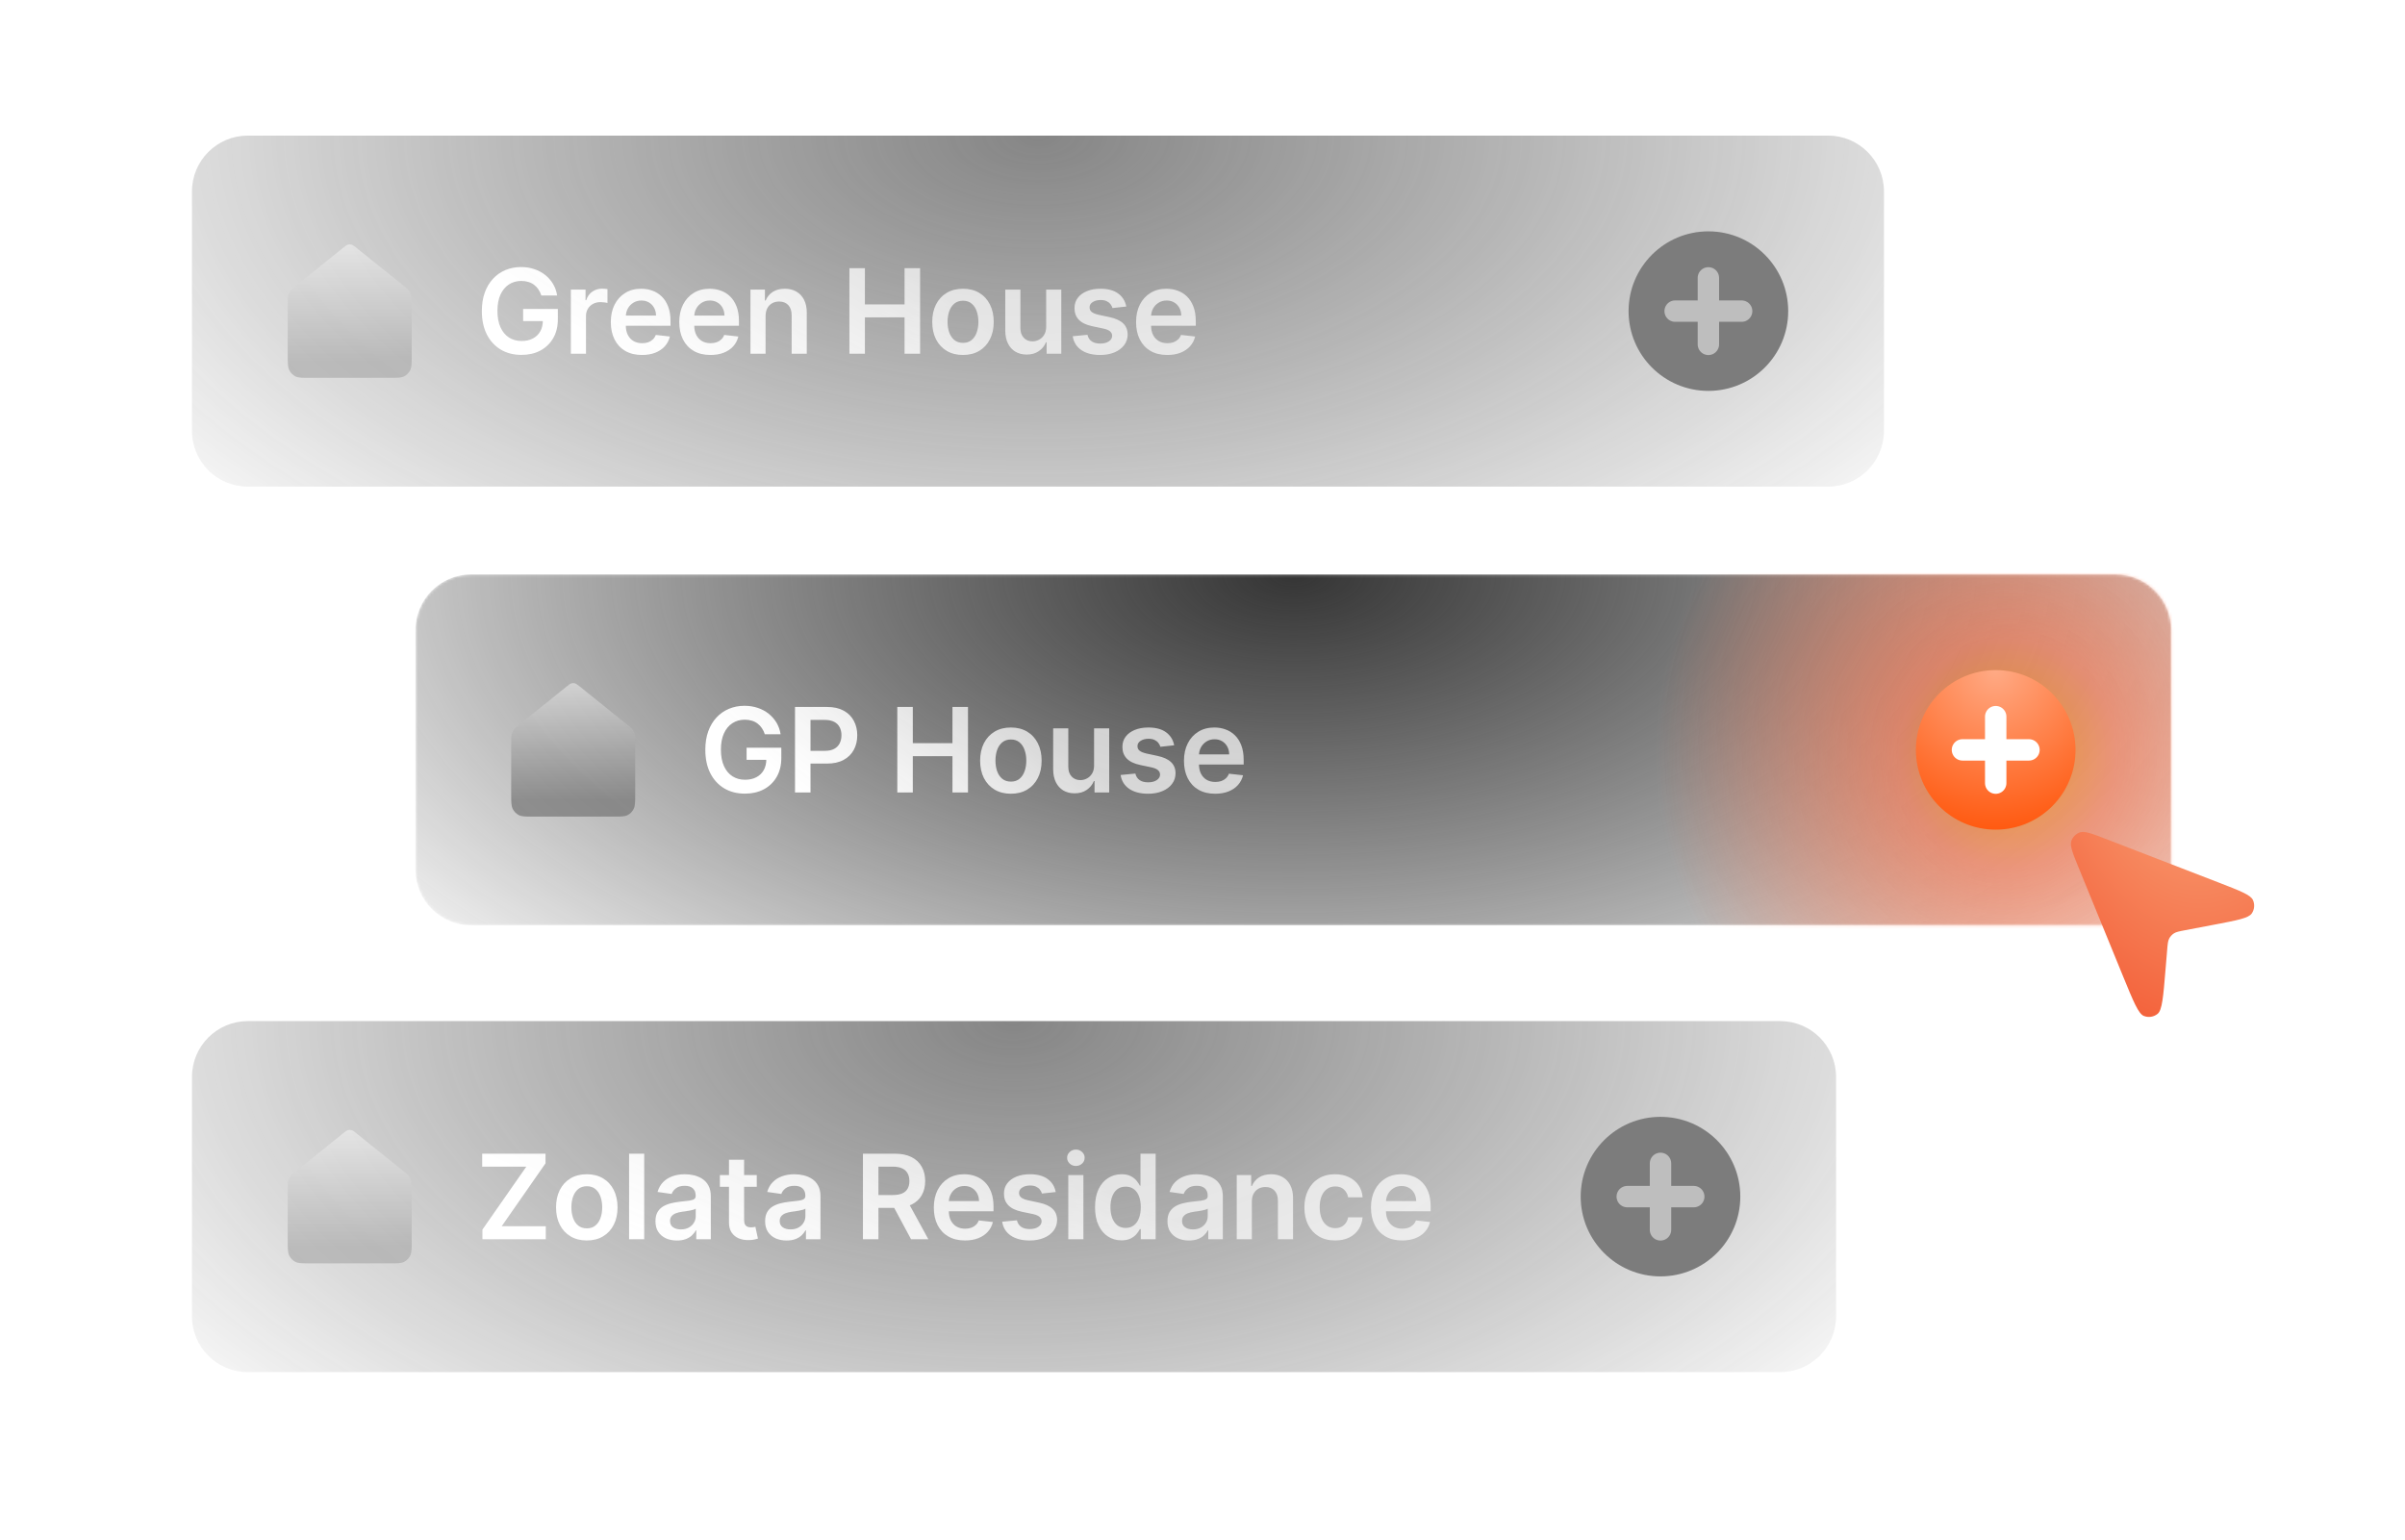 <svg xmlns="http://www.w3.org/2000/svg" width="884" height="566" viewBox="0 0 884 566" fill="none"><g opacity="0.6"><path d="M671.952 49.853H91.094C79.753 49.853 70.559 59.044 70.559 70.382V158.358C70.559 169.695 79.753 178.886 91.094 178.886H671.952C683.294 178.886 692.488 169.695 692.488 158.358V70.382C692.488 59.044 683.294 49.853 671.952 49.853Z" fill="url(#paint0_radial_2887_248)"></path><g opacity="0.7"><path d="M105.762 111.571C105.762 110.067 105.762 109.315 105.95 108.622C106.114 108.011 106.387 107.434 106.755 106.919C107.168 106.341 107.742 105.879 108.89 104.955L126.064 91.139C126.954 90.423 127.398 90.065 127.889 89.928C128.322 89.806 128.78 89.806 129.213 89.928C129.704 90.065 130.149 90.423 131.039 91.139L148.212 104.955C149.36 105.879 149.934 106.341 150.348 106.919C150.716 107.434 150.988 108.011 151.153 108.622C151.34 109.315 151.34 110.067 151.34 111.571V130.522C151.34 133.455 151.34 134.922 150.788 136.043C150.311 137.02 149.536 137.822 148.576 138.332C147.492 138.903 146.074 138.903 143.237 138.903H113.865C111.028 138.903 109.61 138.903 108.527 138.332C107.566 137.821 106.792 137.02 106.314 136.043C105.762 134.922 105.762 133.455 105.762 130.522V111.571Z" fill="url(#paint1_linear_2887_248)"></path></g><path d="M198.98 108.632C198.742 107.84 198.385 107.09 197.92 106.406C197.49 105.751 196.949 105.174 196.323 104.702C195.689 104.221 194.97 103.862 194.205 103.643C193.406 103.397 192.536 103.275 191.594 103.275C189.905 103.275 188.4 103.699 187.079 104.548C185.759 105.398 184.719 106.646 183.962 108.294C183.215 109.931 182.841 111.926 182.841 114.281C182.841 116.654 183.215 118.665 183.962 120.313C184.71 121.961 185.748 123.214 187.079 124.074C188.41 124.923 189.956 125.348 191.717 125.348C193.314 125.348 194.696 125.041 195.863 124.427C197.04 123.813 197.946 122.943 198.581 121.818C199.216 120.681 199.533 119.351 199.533 117.826L200.823 118.026H192.285V113.574H205.045V117.351C205.045 120.042 204.473 122.37 203.326 124.335C202.179 126.299 200.603 127.814 198.596 128.879C196.59 129.932 194.286 130.46 191.686 130.46C188.789 130.46 186.245 129.809 184.054 128.51C181.873 127.2 180.169 125.343 178.941 122.938C177.723 120.523 177.113 117.657 177.113 114.342C177.113 111.804 177.471 109.537 178.188 107.542C178.915 105.546 179.929 103.852 181.229 102.461C182.504 101.076 184.065 99.987 185.805 99.268C187.556 98.531 189.459 98.163 191.517 98.163C193.257 98.163 194.88 98.418 196.385 98.93C197.89 99.432 199.226 100.148 200.393 101.079C201.557 101.996 202.541 103.12 203.295 104.395C204.053 105.674 204.549 107.086 204.784 108.632H198.98ZM209.833 130.029V106.452H215.223V110.381H215.469C215.899 109.02 216.636 107.971 217.68 107.234C218.734 106.488 219.938 106.114 221.289 106.114C221.596 106.114 221.939 106.129 222.317 106.16C222.707 106.181 223.029 106.216 223.285 106.268V111.379C223.049 111.297 222.676 111.225 222.164 111.164C221.681 111.094 221.193 111.058 220.705 111.057C219.691 111.057 218.781 111.277 217.972 111.717C217.189 112.131 216.536 112.752 216.083 113.512C215.622 114.281 215.392 115.166 215.392 116.169V130.029H209.833ZM235.974 130.49C233.609 130.49 231.566 129.999 229.846 129.017C228.137 128.024 226.821 126.622 225.9 124.811C224.978 122.989 224.517 120.845 224.517 118.379C224.517 115.953 224.978 113.825 225.9 111.993C226.831 110.151 228.132 108.718 229.8 107.695C231.468 106.662 233.429 106.145 235.681 106.145C237.135 106.145 238.507 106.38 239.797 106.851C241.088 107.305 242.262 108.039 243.236 109C244.24 109.972 245.028 111.21 245.601 112.715C246.175 114.209 246.461 115.989 246.461 118.056V119.76H227.128V116.015H241.133C241.122 114.951 240.892 114.004 240.442 113.175C240.008 112.353 239.354 111.667 238.553 111.195C237.754 110.714 236.823 110.474 235.758 110.474C234.622 110.474 233.624 110.75 232.764 111.302C231.917 111.831 231.224 112.572 230.752 113.451C230.282 114.331 230.041 115.298 230.03 116.353V119.622C230.03 120.994 230.282 122.17 230.783 123.153C231.284 124.125 231.985 124.872 232.887 125.394C233.788 125.906 234.842 126.161 236.05 126.161C236.859 126.161 237.591 126.049 238.246 125.824C238.879 125.602 239.459 125.252 239.95 124.795C240.432 124.345 240.795 123.787 241.04 123.122L246.231 123.706C245.903 125.076 245.279 126.274 244.358 127.297C243.446 128.31 242.279 129.099 240.856 129.661C239.433 130.214 237.806 130.49 235.974 130.49ZM261.131 130.49C258.766 130.49 256.723 129.999 255.003 129.017C253.294 128.024 251.978 126.622 251.057 124.811C250.135 122.989 249.675 120.845 249.675 118.379C249.675 115.953 250.135 113.825 251.057 111.993C251.988 110.151 253.289 108.718 254.958 107.695C256.626 106.662 258.586 106.145 260.839 106.145C262.292 106.145 263.664 106.38 264.954 106.851C266.245 107.305 267.419 108.039 268.394 109C269.397 109.972 270.185 111.21 270.758 112.715C271.332 114.209 271.618 115.989 271.618 118.056V119.76H252.285V116.015H266.29C266.279 114.951 266.05 114.004 265.599 113.175C265.165 112.353 264.511 111.667 263.71 111.195C262.911 110.714 261.98 110.474 260.915 110.474C259.779 110.474 258.781 110.75 257.921 111.302C257.074 111.831 256.381 112.572 255.909 113.451C255.439 114.331 255.198 115.298 255.187 116.353V119.622C255.187 120.994 255.439 122.17 255.94 123.153C256.441 124.125 257.143 124.872 258.044 125.394C258.945 125.906 259.999 126.161 261.207 126.161C262.016 126.161 262.748 126.049 263.403 125.824C264.036 125.602 264.616 125.252 265.107 124.795C265.589 124.345 265.952 123.787 266.198 123.122L271.388 123.706C271.06 125.076 270.436 126.274 269.515 127.297C268.603 128.31 267.436 129.099 266.013 129.661C264.59 130.214 262.963 130.49 261.131 130.49ZM281.404 116.214V130.029H275.845V106.452H281.158V110.458H281.435C281.954 109.166 282.861 108.067 284.03 107.311C285.228 106.533 286.707 106.145 288.468 106.145C290.096 106.145 291.513 106.492 292.722 107.189C293.94 107.885 294.881 108.893 295.547 110.213C296.223 111.533 296.555 113.134 296.545 115.017V130.029H290.987V115.876C290.987 114.301 290.577 113.068 289.758 112.178C288.949 111.287 287.828 110.842 286.395 110.842C285.422 110.842 284.557 111.057 283.8 111.486C283.052 111.906 282.464 112.515 282.034 113.313C281.614 114.111 281.404 115.078 281.404 116.214ZM312.217 130.029V98.592H317.913V111.901H332.486V98.592H338.199V130.029H332.486V116.675H317.913V130.029H312.217ZM353.962 130.49C351.658 130.49 349.662 129.984 347.973 128.97C346.284 127.957 344.973 126.54 344.042 124.718C343.12 122.897 342.66 120.768 342.66 118.333C342.66 115.897 343.12 113.764 344.042 111.932C344.973 110.1 346.284 108.677 347.973 107.665C349.662 106.651 351.658 106.145 353.962 106.145C356.265 106.145 358.262 106.651 359.951 107.665C361.64 108.677 362.945 110.1 363.866 111.932C364.798 113.764 365.264 115.897 365.264 118.333C365.264 120.768 364.798 122.897 363.866 124.718C362.945 126.54 361.64 127.957 359.951 128.97C358.262 129.984 356.265 130.49 353.962 130.49ZM353.992 126.038C355.242 126.038 356.286 125.696 357.126 125.01C357.965 124.314 358.589 123.383 358.999 122.216C359.418 121.049 359.628 119.75 359.628 118.317C359.628 116.874 359.418 115.57 358.999 114.403C358.589 113.226 357.965 112.29 357.126 111.594C356.286 110.898 355.242 110.55 353.992 110.55C352.713 110.55 351.648 110.898 350.799 111.594C349.959 112.29 349.329 113.226 348.91 114.403C348.5 115.57 348.295 116.874 348.295 118.317C348.295 119.75 348.5 121.049 348.91 122.216C349.329 123.383 349.959 124.314 350.799 125.01C351.648 125.696 352.713 126.038 353.992 126.038ZM384.54 120.114V106.452H390.098V130.029H384.709V125.839H384.463C383.93 127.159 383.055 128.239 381.837 129.078C380.629 129.917 379.14 130.337 377.369 130.337C375.822 130.337 374.456 129.994 373.269 129.308C372.091 128.613 371.17 127.604 370.504 126.284C369.839 124.954 369.506 123.347 369.506 121.464V106.452H375.065V120.605C375.065 122.099 375.475 123.286 376.294 124.166C377.113 125.046 378.187 125.486 379.518 125.486C380.337 125.486 381.131 125.287 381.898 124.888C382.666 124.488 383.296 123.894 383.787 123.107C384.289 122.308 384.54 121.31 384.54 120.114ZM413.981 112.684L408.914 113.237C408.762 112.71 408.506 112.219 408.161 111.794C407.813 111.343 407.342 110.98 406.748 110.704C406.154 110.427 405.428 110.289 404.568 110.289C403.411 110.289 402.439 110.54 401.65 111.041C400.872 111.543 400.489 112.193 400.498 112.991C400.489 113.677 400.739 114.234 401.251 114.664C401.773 115.094 402.633 115.447 403.831 115.724L407.854 116.583C410.086 117.064 411.744 117.826 412.829 118.87C413.925 119.914 414.477 121.28 414.488 122.969C414.477 124.452 414.042 125.762 413.182 126.898C412.333 128.024 411.15 128.904 409.635 129.539C408.12 130.173 406.38 130.49 404.415 130.49C401.528 130.49 399.204 129.886 397.443 128.679C395.682 127.461 394.632 125.768 394.295 123.598L399.716 123.076C399.961 124.14 400.483 124.944 401.282 125.486C402.08 126.029 403.12 126.299 404.399 126.299C405.719 126.299 406.779 126.029 407.578 125.486C408.386 124.944 408.791 124.273 408.791 123.475C408.791 122.8 408.53 122.242 408.007 121.802C407.496 121.362 406.697 121.024 405.612 120.789L401.589 119.944C399.326 119.474 397.652 118.681 396.568 117.565C395.482 116.439 394.945 115.017 394.955 113.298C394.945 111.845 395.339 110.586 396.137 109.521C396.947 108.448 398.067 107.618 399.5 107.035C400.944 106.442 402.607 106.145 404.491 106.145C407.255 106.145 409.431 106.733 411.017 107.91C412.615 109.087 413.602 110.678 413.981 112.684ZM429.038 130.49C426.673 130.49 424.631 129.999 422.911 129.017C421.201 128.024 419.886 126.622 418.964 124.811C418.043 122.989 417.582 120.845 417.582 118.379C417.582 115.953 418.043 113.825 418.964 111.993C419.896 110.151 421.196 108.718 422.865 107.695C424.533 106.662 426.494 106.145 428.746 106.145C430.2 106.145 431.572 106.38 432.862 106.851C434.153 107.305 435.327 108.039 436.301 109C437.305 109.972 438.092 111.21 438.666 112.715C439.239 114.209 439.526 115.989 439.526 118.056V119.76H420.193V116.015H434.198C434.187 114.951 433.957 114.004 433.506 113.175C433.073 112.353 432.419 111.667 431.618 111.195C430.819 110.714 429.887 110.474 428.823 110.474C427.687 110.474 426.688 110.75 425.828 111.302C424.982 111.831 424.288 112.572 423.817 113.451C423.346 114.331 423.105 115.298 423.095 116.353V119.622C423.095 120.994 423.346 122.17 423.848 123.153C424.349 124.125 425.05 124.872 425.951 125.394C426.852 125.906 427.907 126.161 429.114 126.161C429.923 126.161 430.656 126.049 431.311 125.824C431.944 125.602 432.524 125.252 433.015 124.795C433.496 124.345 433.86 123.787 434.105 123.122L439.296 123.706C438.968 125.076 438.344 126.274 437.422 127.297C436.511 128.31 435.344 129.099 433.921 129.661C432.498 130.214 430.871 130.49 429.038 130.49Z" fill="url(#paint2_linear_2887_248)"></path><path d="M657.284 114.369C657.284 98.173 644.149 85.044 627.947 85.044C611.746 85.044 598.611 98.173 598.611 114.369C598.611 130.565 611.746 143.695 627.947 143.695C644.149 143.695 657.284 130.565 657.284 114.369Z" fill="url(#paint3_radial_2887_248)"></path><path opacity="0.5" d="M627.948 102.151V114.37M627.948 114.37V126.589M627.948 114.37H615.725M627.948 114.37H640.171" stroke="white" stroke-width="7.865" stroke-linecap="round"></path></g><mask id="mask0_2887_248" style="mask-type:luminance" maskUnits="userSpaceOnUse" x="152" y="211" width="647" height="130"><path d="M777.562 211.144H173.235C161.893 211.144 152.699 220.335 152.699 231.672V319.648C152.699 330.986 161.893 340.176 173.235 340.176H777.562C788.904 340.176 798.098 330.986 798.098 319.648V231.672C798.098 220.335 788.904 211.144 777.562 211.144Z" fill="white"></path></mask><g mask="url(#mask0_2887_248)"><path d="M777.562 211.144H173.235C161.893 211.144 152.699 220.335 152.699 231.672V319.648C152.699 330.986 161.893 340.176 173.235 340.176H777.562C788.904 340.176 798.098 330.986 798.098 319.648V231.672C798.098 220.335 788.904 211.144 777.562 211.144Z" fill="url(#paint4_radial_2887_248)"></path><g opacity="0.6" filter="url(#filter0_f_2887_248)"><path d="M737.957 445.748C832.739 445.748 909.575 370.253 909.575 277.126C909.575 183.999 832.739 108.504 737.957 108.504C643.176 108.504 566.34 183.999 566.34 277.126C566.34 370.253 643.176 445.748 737.957 445.748Z" fill="url(#paint5_radial_2887_248)"></path></g><g opacity="0.7"><path d="M187.902 272.862C187.902 271.357 187.902 270.605 188.09 269.913C188.254 269.301 188.527 268.725 188.895 268.209C189.309 267.631 189.882 267.169 191.03 266.246L208.205 252.428C209.094 251.713 209.538 251.355 210.03 251.217C210.463 251.096 210.921 251.096 211.353 251.217C211.844 251.355 212.29 251.713 213.179 252.428L230.352 266.246C231.5 267.169 232.075 267.631 232.488 268.209C232.856 268.725 233.128 269.301 233.293 269.913C233.481 270.605 233.481 271.357 233.481 272.862V291.811C233.481 294.746 233.481 296.213 232.929 297.333C232.451 298.31 231.677 299.111 230.716 299.622C229.632 300.193 228.214 300.193 225.378 300.193H196.005C193.169 300.193 191.751 300.193 190.667 299.622C189.706 299.111 188.932 298.31 188.454 297.333C187.902 296.213 187.902 294.746 187.902 291.811V272.862Z" fill="url(#paint6_linear_2887_248)"></path></g><path d="M281.12 269.922C280.882 269.13 280.525 268.38 280.061 267.696C279.63 267.041 279.09 266.465 278.464 265.992C277.829 265.511 277.111 265.152 276.345 264.933C275.546 264.687 274.676 264.564 273.734 264.564C272.045 264.564 270.54 264.989 269.22 265.839C267.899 266.688 266.86 267.936 266.102 269.584C265.355 271.221 264.982 273.217 264.982 275.57C264.982 277.945 265.355 279.956 266.102 281.603C266.85 283.251 267.889 284.505 269.22 285.364C270.55 286.213 272.096 286.638 273.857 286.638C275.454 286.638 276.836 286.331 278.003 285.717C279.18 285.103 280.086 284.233 280.721 283.107C281.356 281.972 281.673 280.641 281.673 279.116L282.963 279.316H274.425V274.865H287.186V278.64C287.186 281.332 286.612 283.66 285.466 285.625C284.319 287.59 282.743 289.104 280.736 290.169C278.73 291.223 276.427 291.749 273.826 291.749C270.929 291.749 268.385 291.1 266.195 289.8C264.014 288.491 262.309 286.633 261.081 284.228C259.863 281.813 259.254 278.948 259.254 275.632C259.254 273.094 259.612 270.828 260.328 268.832C261.055 266.836 262.069 265.143 263.369 263.751C264.644 262.367 266.205 261.277 267.945 260.558C269.696 259.822 271.6 259.453 273.658 259.453C275.398 259.453 277.02 259.709 278.525 260.22C280.03 260.722 281.366 261.438 282.533 262.37C283.697 263.286 284.681 264.41 285.435 265.685C286.193 266.964 286.689 268.376 286.925 269.922H281.12ZM292.219 291.32V259.883H304.013C306.428 259.883 308.456 260.333 310.093 261.233C311.742 262.134 312.985 263.373 313.825 264.948C314.674 266.514 315.1 268.294 315.1 270.29C315.1 272.306 314.674 274.097 313.825 275.663C312.975 277.229 311.721 278.461 310.063 279.362C308.404 280.253 306.362 280.698 303.936 280.698H296.119V276.016H303.168C304.58 276.016 305.737 275.77 306.639 275.279C307.539 274.788 308.204 274.112 308.635 273.253C309.075 272.393 309.295 271.405 309.295 270.29C309.295 269.175 309.075 268.192 308.635 267.343C308.204 266.493 307.534 265.833 306.623 265.363C305.722 264.882 304.56 264.641 303.137 264.641H297.916V291.32H292.219ZM329.822 291.32V259.883H335.52V273.191H350.093V259.883H355.805V291.32H350.093V277.966H335.52V291.32H329.822ZM371.568 291.781C369.265 291.781 367.268 291.274 365.579 290.261C363.89 289.248 362.58 287.831 361.648 286.009C360.727 284.187 360.266 282.059 360.266 279.623C360.266 277.188 360.727 275.054 361.648 273.222C362.58 271.391 363.89 269.968 365.579 268.954C367.268 267.942 369.265 267.435 371.568 267.435C373.871 267.435 375.867 267.942 377.557 268.954C379.246 269.968 380.551 271.391 381.473 273.222C382.404 275.054 382.87 277.188 382.87 279.623C382.87 282.059 382.404 284.187 381.473 286.009C380.551 287.831 379.246 289.248 377.557 290.261C375.867 291.274 373.871 291.781 371.568 291.781ZM371.599 287.329C372.848 287.329 373.892 286.986 374.731 286.3C375.57 285.605 376.196 284.673 376.604 283.507C377.024 282.34 377.234 281.04 377.234 279.608C377.234 278.165 377.024 276.86 376.604 275.693C376.196 274.517 375.57 273.58 374.731 272.884C373.892 272.188 372.848 271.84 371.599 271.84C370.319 271.84 369.254 272.188 368.404 272.884C367.565 273.58 366.936 274.517 366.516 275.693C366.106 276.86 365.902 278.165 365.902 279.608C365.902 281.04 366.106 282.34 366.516 283.507C366.936 284.673 367.565 285.605 368.404 286.3C369.254 286.986 370.319 287.329 371.599 287.329ZM402.146 281.404V267.742H407.705V291.32H402.315V287.13H402.069C401.537 288.45 400.661 289.529 399.443 290.368C398.235 291.207 396.745 291.627 394.974 291.627C393.429 291.627 392.062 291.284 390.874 290.599C389.697 289.902 388.776 288.895 388.111 287.574C387.445 286.244 387.112 284.637 387.112 282.755V267.742H392.671V281.895C392.671 283.389 393.08 284.576 393.899 285.456C394.718 286.336 395.793 286.776 397.124 286.776C397.943 286.776 398.736 286.576 399.505 286.177C400.272 285.778 400.902 285.185 401.393 284.397C401.895 283.599 402.146 282.601 402.146 281.404ZM431.587 273.974L426.519 274.527C426.369 274 426.113 273.51 425.767 273.084C425.419 272.634 424.948 272.271 424.355 271.994C423.761 271.718 423.034 271.579 422.174 271.579C421.017 271.579 420.045 271.831 419.256 272.332C418.478 272.833 418.094 273.483 418.105 274.281C418.094 274.967 418.346 275.525 418.857 275.954C419.38 276.384 420.239 276.737 421.437 277.013L425.46 277.873C427.692 278.354 429.35 279.116 430.435 280.16C431.531 281.204 432.084 282.57 432.094 284.259C432.084 285.743 431.649 287.053 430.789 288.189C429.939 289.314 428.757 290.195 427.241 290.828C425.726 291.463 423.986 291.781 422.02 291.781C419.133 291.781 416.81 291.177 415.049 289.969C413.288 288.752 412.239 287.057 411.901 284.888L417.321 284.366C417.568 285.431 418.089 286.234 418.888 286.776C419.686 287.318 420.725 287.59 422.005 287.59C423.326 287.59 424.385 287.318 425.184 286.776C425.993 286.234 426.397 285.564 426.397 284.766C426.397 284.09 426.136 283.532 425.614 283.092C425.102 282.652 424.303 282.315 423.218 282.079L419.195 281.235C416.933 280.764 415.259 279.971 414.173 278.855C413.089 277.73 412.551 276.307 412.561 274.588C412.551 273.135 412.945 271.876 413.744 270.812C414.552 269.737 415.673 268.909 417.106 268.325C418.55 267.732 420.214 267.435 422.097 267.435C424.861 267.435 427.036 268.024 428.623 269.2C430.22 270.377 431.209 271.969 431.587 273.974ZM446.644 291.781C444.279 291.781 442.237 291.289 440.517 290.307C438.807 289.314 437.492 287.912 436.57 286.101C435.649 284.28 435.189 282.136 435.189 279.669C435.189 277.244 435.649 275.115 436.57 273.283C437.502 271.441 438.802 270.009 440.471 268.986C442.14 267.952 444.1 267.435 446.352 267.435C447.806 267.435 449.177 267.67 450.467 268.141C451.758 268.596 452.932 269.329 453.907 270.29C454.91 271.262 455.699 272.5 456.272 274.005C456.845 275.499 457.132 277.28 457.132 279.347V281.051H437.799V277.305H451.803C451.794 276.241 451.563 275.294 451.113 274.465C450.678 273.643 450.024 272.958 449.224 272.485C448.425 272.004 447.494 271.763 446.429 271.763C445.292 271.763 444.294 272.04 443.435 272.593C442.588 273.121 441.894 273.862 441.423 274.742C440.952 275.622 440.711 276.589 440.701 277.643V280.913C440.701 282.284 440.952 283.461 441.453 284.443C441.955 285.415 442.657 286.163 443.557 286.685C444.458 287.196 445.512 287.452 446.721 287.452C447.529 287.452 448.261 287.339 448.916 287.114C449.549 286.892 450.13 286.542 450.621 286.086C451.102 285.635 451.465 285.077 451.712 284.412L456.901 284.995C456.574 286.367 455.95 287.564 455.028 288.588C454.117 289.601 452.95 290.388 451.527 290.951C450.104 291.504 448.476 291.781 446.644 291.781Z" fill="url(#paint7_linear_2887_248)"></path><path d="M762.893 275.66C762.893 259.464 749.759 246.334 733.557 246.334C717.355 246.334 704.221 259.464 704.221 275.66C704.221 291.856 717.355 304.985 733.557 304.985C749.759 304.985 762.893 291.856 762.893 275.66Z" fill="url(#paint8_radial_2887_248)"></path><path d="M733.558 263.441V275.66M733.558 275.66V287.879M733.558 275.66H721.334M733.558 275.66H745.781" stroke="white" stroke-width="7.865" stroke-linecap="round"></path></g><g opacity="0.6"><path d="M654.351 375.367H91.094C79.753 375.367 70.559 384.558 70.559 395.895V483.871C70.559 495.209 79.753 504.399 91.094 504.399H654.351C665.692 504.399 674.886 495.209 674.886 483.871V395.895C674.886 384.558 665.692 375.367 654.351 375.367Z" fill="url(#paint9_radial_2887_248)"></path><g opacity="0.7"><path d="M105.762 437.085C105.762 435.581 105.762 434.828 105.95 434.135C106.114 433.524 106.387 432.947 106.755 432.432C107.168 431.854 107.742 431.392 108.89 430.469L126.064 416.652C126.954 415.936 127.398 415.578 127.889 415.441C128.322 415.319 128.78 415.319 129.213 415.441C129.704 415.578 130.149 415.936 131.039 416.652L148.212 430.469C149.36 431.392 149.934 431.854 150.348 432.432C150.716 432.948 150.988 433.524 151.153 434.135C151.34 434.828 151.34 435.581 151.34 437.085V456.035C151.34 458.969 151.34 460.435 150.788 461.556C150.311 462.534 149.536 463.335 148.576 463.846C147.492 464.416 146.074 464.416 143.237 464.416H113.865C111.028 464.416 109.61 464.416 108.527 463.846C107.566 463.335 106.792 462.534 106.314 461.556C105.762 460.435 105.762 458.969 105.762 456.035V437.085Z" fill="url(#paint10_linear_2887_248)"></path></g><path d="M177.328 455.543V451.997L193.452 428.88H177.236V424.106H200.516V427.652L184.408 450.769H200.607V455.543H177.328ZM215.688 456.004C213.384 456.004 211.388 455.497 209.699 454.484C208.01 453.471 206.699 452.054 205.768 450.232C204.846 448.41 204.386 446.282 204.386 443.846C204.386 441.411 204.846 439.277 205.768 437.445C206.699 435.614 208.01 434.191 209.699 433.178C211.388 432.165 213.384 431.658 215.688 431.658C217.991 431.658 219.988 432.165 221.677 433.178C223.365 434.191 224.671 435.614 225.592 437.445C226.524 439.277 226.989 441.411 226.989 443.846C226.989 446.282 226.524 448.41 225.592 450.232C224.671 452.054 223.365 453.471 221.677 454.484C219.988 455.497 217.991 456.004 215.688 456.004ZM215.718 451.552C216.967 451.552 218.011 451.209 218.851 450.523C219.691 449.828 220.315 448.896 220.725 447.73C221.144 446.563 221.354 445.264 221.354 443.831C221.354 442.388 221.144 441.083 220.725 439.916C220.315 438.74 219.691 437.804 218.851 437.107C218.011 436.411 216.967 436.064 215.718 436.064C214.439 436.064 213.374 436.411 212.524 437.107C211.685 437.804 211.055 438.74 210.636 439.916C210.226 441.083 210.021 442.388 210.021 443.831C210.021 445.264 210.226 446.563 210.636 447.73C211.055 448.896 211.685 449.828 212.524 450.523C213.374 451.209 214.439 451.552 215.718 451.552ZM236.791 424.106V455.543H231.232V424.106H236.791ZM248.819 456.019C247.324 456.019 245.978 455.753 244.78 455.221C243.592 454.679 242.651 453.88 241.955 452.826C241.269 451.772 240.926 450.473 240.926 448.927C240.926 447.597 241.172 446.497 241.663 445.627C242.142 444.769 242.835 444.05 243.674 443.539C244.524 443.017 245.481 442.623 246.546 442.357C247.621 442.081 248.731 441.881 249.878 441.759C251.26 441.615 252.382 441.488 253.241 441.375C254.101 441.252 254.725 441.068 255.115 440.822C255.514 440.567 255.713 440.172 255.713 439.64V439.548C255.713 438.392 255.371 437.496 254.684 436.862C253.999 436.227 253.011 435.91 251.721 435.91C250.359 435.91 249.28 436.207 248.481 436.801C247.692 437.394 247.16 438.095 246.884 438.904L241.694 438.167C242.103 436.734 242.778 435.537 243.721 434.575C244.662 433.602 245.814 432.876 247.175 432.395C248.537 431.904 250.042 431.658 251.69 431.658C252.827 431.658 253.958 431.791 255.084 432.057C256.21 432.323 257.239 432.763 258.17 433.377C259.102 433.981 259.85 434.805 260.412 435.848C260.986 436.892 261.272 438.197 261.272 439.763V455.543H255.929V452.304H255.744C255.407 452.959 254.931 453.573 254.316 454.146C253.712 454.709 252.949 455.165 252.028 455.512C251.117 455.85 250.047 456.019 248.819 456.019ZM250.262 451.936C251.378 451.936 252.346 451.716 253.164 451.276C253.983 450.825 254.613 450.232 255.053 449.495C255.5 448.771 255.734 447.936 255.729 447.085V444.307C255.555 444.45 255.258 444.583 254.838 444.706C254.429 444.828 253.968 444.936 253.456 445.028C252.944 445.121 252.437 445.202 251.936 445.274C251.434 445.345 250.999 445.407 250.631 445.458C249.801 445.57 249.059 445.755 248.404 446.01C247.749 446.267 247.232 446.625 246.853 447.085C246.474 447.535 246.285 448.118 246.285 448.835C246.285 449.858 246.658 450.631 247.406 451.153C248.153 451.675 249.105 451.936 250.262 451.936ZM278.164 431.965V436.263H264.605V431.965H278.164ZM267.953 426.316H273.511V448.451C273.511 449.198 273.624 449.772 273.849 450.171C274.085 450.559 274.392 450.825 274.77 450.969C275.173 451.116 275.6 451.189 276.029 451.183C276.378 451.183 276.695 451.158 276.981 451.107C277.278 451.056 277.504 451.01 277.657 450.969L278.594 455.313C278.297 455.415 277.872 455.528 277.319 455.651C276.777 455.773 276.112 455.845 275.323 455.866C273.931 455.907 272.677 455.696 271.561 455.236C270.445 454.765 269.559 454.039 268.905 453.057C268.259 452.074 267.942 450.846 267.953 449.372V426.316ZM289.125 456.019C287.63 456.019 286.284 455.753 285.086 455.221C283.899 454.679 282.957 453.88 282.261 452.826C281.574 451.772 281.232 450.473 281.232 448.927C281.232 447.597 281.477 446.497 281.969 445.627C282.448 444.769 283.141 444.05 283.98 443.539C284.83 443.017 285.787 442.623 286.852 442.357C287.927 442.081 289.038 441.881 290.185 441.759C291.566 441.615 292.687 441.488 293.548 441.375C294.407 441.252 295.031 441.068 295.421 440.822C295.82 440.567 296.02 440.172 296.02 439.64V439.548C296.02 438.392 295.677 437.496 294.99 436.862C294.305 436.227 293.317 435.91 292.027 435.91C290.665 435.91 289.586 436.207 288.787 436.801C287.999 437.394 287.466 438.095 287.19 438.904L282 438.167C282.409 436.734 283.085 435.537 284.027 434.575C284.969 433.602 286.12 432.876 287.482 432.395C288.843 431.904 290.348 431.658 291.996 431.658C293.133 431.658 294.264 431.791 295.39 432.057C296.516 432.323 297.545 432.763 298.476 433.377C299.408 433.981 300.156 434.805 300.718 435.848C301.292 436.892 301.578 438.197 301.578 439.763V455.543H296.235V452.304H296.05C295.712 452.959 295.237 453.573 294.622 454.146C294.018 454.709 293.255 455.165 292.334 455.512C291.423 455.85 290.353 456.019 289.125 456.019ZM290.568 451.936C291.684 451.936 292.652 451.716 293.471 451.276C294.289 450.825 294.919 450.232 295.359 449.495C295.806 448.771 296.04 447.936 296.035 447.085V444.307C295.861 444.45 295.564 444.583 295.144 444.706C294.69 444.839 294.229 444.947 293.762 445.028C293.251 445.121 292.743 445.202 292.242 445.274C291.74 445.345 291.305 445.407 290.937 445.458C290.108 445.57 289.366 445.755 288.71 446.01C288.055 446.267 287.538 446.625 287.159 447.085C286.781 447.535 286.591 448.118 286.591 448.835C286.591 449.858 286.965 450.631 287.712 451.153C288.459 451.675 289.411 451.936 290.568 451.936ZM317.188 455.543V424.106H328.981C331.398 424.106 333.425 424.525 335.063 425.364C336.711 426.204 337.954 427.381 338.794 428.895C339.644 430.399 340.068 432.154 340.068 434.16C340.068 436.177 339.639 437.926 338.779 439.41C337.929 440.884 336.675 442.024 335.017 442.833C333.358 443.631 331.321 444.03 328.905 444.03H320.505V439.303H328.137C329.55 439.303 330.707 439.108 331.607 438.719C332.509 438.32 333.174 437.742 333.604 436.985C334.044 436.218 334.264 435.276 334.264 434.16C334.264 433.045 334.044 432.093 333.604 431.305C333.163 430.507 332.493 429.903 331.592 429.493C330.691 429.074 329.529 428.865 328.106 428.865H322.885V455.543H317.188ZM333.435 441.298L341.22 455.543H334.863L327.216 441.298H333.435ZM354.696 456.004C352.331 456.004 350.288 455.512 348.568 454.53C346.859 453.538 345.543 452.136 344.622 450.324C343.701 448.503 343.24 446.359 343.24 443.892C343.24 441.467 343.701 439.338 344.622 437.507C345.554 435.664 346.854 434.232 348.523 433.209C350.191 432.175 352.151 431.658 354.403 431.658C355.857 431.658 357.229 431.894 358.519 432.364C359.81 432.819 360.985 433.553 361.959 434.514C362.962 435.485 363.751 436.724 364.324 438.228C364.897 439.722 365.184 441.502 365.184 443.57V445.274H345.851V441.529H359.855C359.845 440.464 359.614 439.517 359.164 438.689C358.73 437.867 358.076 437.181 357.275 436.708C356.476 436.227 355.545 435.987 354.48 435.987C353.344 435.987 352.346 436.263 351.486 436.816C350.639 437.344 349.946 438.085 349.475 438.965C349.004 439.845 348.763 440.812 348.752 441.866V445.136C348.752 446.507 349.004 447.684 349.505 448.667C350.006 449.638 350.708 450.385 351.609 450.907C352.51 451.419 353.564 451.675 354.772 451.675C355.581 451.675 356.313 451.562 356.968 451.337C357.601 451.115 358.181 450.765 358.673 450.309C359.154 449.858 359.517 449.3 359.763 448.635L364.953 449.219C364.626 450.59 364.001 451.787 363.08 452.811C362.168 453.824 361.002 454.612 359.578 455.174C358.156 455.727 356.528 456.004 354.696 456.004ZM388.053 438.197L382.985 438.75C382.834 438.223 382.578 437.732 382.233 437.307C381.885 436.857 381.413 436.493 380.82 436.218C380.226 435.941 379.499 435.803 378.639 435.803C377.483 435.803 376.51 436.053 375.722 436.555C374.944 437.056 374.56 437.706 374.57 438.505C374.56 439.19 374.811 439.748 375.322 440.177C375.845 440.608 376.705 440.96 377.902 441.237L381.926 442.096C384.157 442.577 385.816 443.34 386.901 444.383C387.996 445.427 388.549 446.793 388.559 448.482C388.549 449.966 388.114 451.276 387.254 452.412C386.404 453.538 385.222 454.418 383.707 455.052C382.192 455.687 380.451 456.004 378.486 456.004C375.599 456.004 373.275 455.4 371.514 454.192C369.754 452.975 368.704 451.281 368.366 449.112L373.787 448.59C374.033 449.654 374.555 450.457 375.353 450.999C376.152 451.542 377.191 451.813 378.471 451.813C379.791 451.813 380.851 451.542 381.649 450.999C382.458 450.457 382.862 449.787 382.862 448.989C382.862 448.313 382.601 447.755 382.079 447.315C381.567 446.875 380.769 446.538 379.684 446.303L375.66 445.458C373.398 444.987 371.725 444.194 370.639 443.079C369.554 441.953 369.017 440.531 369.027 438.811C369.017 437.358 369.41 436.1 370.209 435.036C371.018 433.961 372.139 433.132 373.572 432.549C375.015 431.955 376.679 431.658 378.563 431.658C381.327 431.658 383.502 432.247 385.089 433.423C386.686 434.6 387.674 436.191 388.053 438.197ZM392.668 455.543V431.965H398.226V455.543H392.668ZM395.462 428.619C394.582 428.619 393.825 428.327 393.19 427.744C392.555 427.15 392.238 426.439 392.238 425.61C392.238 424.771 392.555 424.06 393.19 423.476C393.825 422.883 394.582 422.586 395.462 422.586C396.353 422.586 397.111 422.883 397.735 423.476C398.37 424.06 398.687 424.771 398.687 425.61C398.687 426.439 398.37 427.15 397.735 427.744C397.111 428.327 396.353 428.619 395.462 428.619ZM412.22 455.957C410.367 455.957 408.709 455.482 407.244 454.53C405.781 453.579 404.624 452.197 403.774 450.385C402.924 448.574 402.5 446.374 402.5 443.785C402.5 441.165 402.929 438.954 403.79 437.153C404.659 435.342 405.831 433.976 407.306 433.055C408.78 432.124 410.423 431.658 412.235 431.658C413.617 431.658 414.753 431.894 415.644 432.364C416.535 432.825 417.241 433.382 417.763 434.038C418.286 434.682 418.69 435.291 418.976 435.864H419.207V424.106H424.781V455.543H419.314V451.828H418.976C418.69 452.401 418.275 453.01 417.732 453.655C417.19 454.289 416.474 454.832 415.583 455.282C414.692 455.732 413.571 455.957 412.22 455.957ZM413.771 451.399C414.948 451.399 415.951 451.081 416.78 450.447C417.61 449.802 418.239 448.907 418.669 447.761C419.099 446.614 419.314 445.279 419.314 443.755C419.314 442.23 419.099 440.904 418.669 439.778C418.249 438.653 417.625 437.778 416.796 437.153C415.977 436.529 414.968 436.218 413.771 436.218C412.532 436.218 411.498 436.54 410.669 437.184C409.839 437.829 409.215 438.719 408.795 439.855C408.376 440.991 408.165 442.291 408.165 443.755C408.165 445.228 408.376 446.543 408.795 447.699C409.226 448.846 409.855 449.751 410.684 450.416C411.523 451.071 412.553 451.399 413.771 451.399ZM437.016 456.019C435.521 456.019 434.175 455.753 432.977 455.221C431.79 454.679 430.848 453.88 430.152 452.826C429.466 451.772 429.123 450.473 429.123 448.927C429.123 447.597 429.369 446.497 429.86 445.627C430.339 444.769 431.032 444.05 431.872 443.539C432.721 443.017 433.678 442.623 434.743 442.357C435.818 442.081 436.929 441.881 438.075 441.759C439.458 441.615 440.579 441.488 441.438 441.375C442.298 441.252 442.923 441.068 443.312 440.822C443.711 440.567 443.91 440.172 443.91 439.64V439.548C443.91 438.392 443.568 437.496 442.882 436.862C442.196 436.227 441.208 435.91 439.918 435.91C438.556 435.91 437.476 436.207 436.678 436.801C435.889 437.394 435.358 438.095 435.081 438.904L429.891 438.167C430.301 436.734 430.976 435.537 431.918 434.575C432.859 433.602 434.011 432.876 435.373 432.395C436.735 431.904 438.239 431.658 439.887 431.658C441.024 431.658 442.155 431.791 443.281 432.057C444.407 432.323 445.436 432.763 446.368 433.377C447.299 433.981 448.046 434.805 448.609 435.848C449.183 436.892 449.47 438.197 449.47 439.763V455.543H444.126V452.304H443.942C443.604 452.959 443.128 453.573 442.513 454.146C441.91 454.709 441.147 455.165 440.225 455.512C439.314 455.85 438.245 456.019 437.016 456.019ZM438.459 451.936C439.575 451.936 440.543 451.716 441.361 451.276C442.18 450.825 442.81 450.232 443.25 449.495C443.697 448.771 443.931 447.936 443.926 447.085V444.307C443.752 444.45 443.455 444.583 443.035 444.706C442.626 444.828 442.166 444.936 441.653 445.028C441.141 445.121 440.635 445.202 440.133 445.274C439.631 445.345 439.196 445.407 438.828 445.458C437.998 445.57 437.256 445.755 436.601 446.01C435.946 446.267 435.429 446.625 435.05 447.085C434.671 447.535 434.483 448.118 434.483 448.835C434.483 449.858 434.856 450.631 435.603 451.153C436.351 451.675 437.302 451.936 438.459 451.936ZM460.142 441.728V455.543H454.583V431.965H459.896V435.971H460.173C460.692 434.68 461.599 433.58 462.768 432.825C463.966 432.047 465.445 431.658 467.206 431.658C468.834 431.658 470.251 432.006 471.459 432.702C472.678 433.398 473.62 434.406 474.285 435.726C474.961 437.046 475.294 438.648 475.283 440.531V455.543H469.724V441.39C469.724 439.814 469.315 438.581 468.496 437.691C467.687 436.801 466.566 436.356 465.133 436.356C464.16 436.356 463.295 436.57 462.538 437C461.79 437.42 461.202 438.028 460.772 438.827C460.352 439.625 460.142 440.592 460.142 441.728ZM490.747 456.004C488.392 456.004 486.371 455.487 484.681 454.453C483.003 453.42 481.708 451.992 480.796 450.171C479.896 448.338 479.445 446.23 479.445 443.846C479.445 441.452 479.905 439.338 480.827 437.507C481.749 435.664 483.048 434.232 484.727 433.209C486.416 432.175 488.413 431.658 490.716 431.658C492.63 431.658 494.325 432.011 495.799 432.717C497.283 433.413 498.465 434.401 499.346 435.68C500.227 436.949 500.728 438.433 500.851 440.132H495.538C495.323 438.995 494.811 438.049 494.002 437.291C493.204 436.524 492.134 436.141 490.793 436.141C489.657 436.141 488.659 436.447 487.799 437.062C486.938 437.665 486.268 438.535 485.787 439.671C485.316 440.807 485.08 442.168 485.08 443.755C485.08 445.361 485.316 446.743 485.787 447.898C486.258 449.045 486.918 449.93 487.768 450.554C488.627 451.168 489.636 451.476 490.793 451.476C491.612 451.476 492.344 451.322 492.989 451.015C493.64 450.701 494.205 450.232 494.632 449.649C495.072 449.055 495.374 448.334 495.538 447.485H500.851C500.718 449.152 500.227 450.631 499.377 451.92C498.527 453.2 497.37 454.203 495.907 454.929C494.442 455.646 492.723 456.004 490.747 456.004ZM515.382 456.004C513.017 456.004 510.975 455.512 509.255 454.53C507.545 453.538 506.23 452.136 505.309 450.324C504.387 448.503 503.926 446.359 503.926 443.892C503.926 441.467 504.387 439.338 505.309 437.507C506.24 435.664 507.54 434.232 509.209 433.209C510.877 432.175 512.838 431.658 515.09 431.658C516.544 431.658 517.916 431.894 519.206 432.364C520.496 432.819 521.671 433.553 522.645 434.514C523.649 435.485 524.436 436.724 525.01 438.228C525.583 439.722 525.87 441.502 525.87 443.57V445.274H506.537V441.529H520.542C520.531 440.464 520.301 439.517 519.85 438.689C519.417 437.866 518.763 437.181 517.962 436.708C517.163 436.227 516.231 435.987 515.167 435.987C514.031 435.987 513.032 436.263 512.172 436.816C511.326 437.344 510.632 438.085 510.161 438.965C509.69 439.845 509.449 440.812 509.439 441.866V445.136C509.439 446.507 509.69 447.684 510.192 448.667C510.693 449.638 511.394 450.385 512.295 450.907C513.196 451.419 514.251 451.675 515.458 451.675C516.267 451.675 517 451.562 517.655 451.337C518.288 451.115 518.868 450.765 519.359 450.309C519.84 449.858 520.204 449.3 520.449 448.635L525.64 449.219C525.312 450.59 524.688 451.787 523.767 452.811C522.855 453.824 521.688 454.612 520.265 455.174C518.842 455.727 517.215 456.004 515.382 456.004Z" fill="url(#paint11_linear_2887_248)"></path><path d="M639.682 439.883C639.682 423.687 626.548 410.557 610.346 410.557C594.144 410.557 581.01 423.687 581.01 439.883C581.01 456.079 594.144 469.208 610.346 469.208C626.548 469.208 639.682 456.079 639.682 439.883Z" fill="url(#paint12_radial_2887_248)"></path><path opacity="0.5" d="M610.347 427.664V439.883M610.347 439.883V452.102M610.347 439.883H598.123M610.347 439.883H622.571" stroke="white" stroke-width="7.865" stroke-linecap="round"></path></g><path d="M780.403 358.974L764.141 319.204C761.895 313.721 760.776 310.979 761.336 309.225C761.577 308.474 761.99 307.789 762.544 307.226C763.097 306.663 763.774 306.237 764.521 305.983C766.259 305.387 769.027 306.456 774.555 308.592L815.42 324.39C823.305 327.438 827.252 328.962 828.102 330.843C828.465 331.641 828.614 332.519 828.536 333.391C828.457 334.264 828.154 335.101 827.655 335.821C826.476 337.518 822.321 338.308 814.01 339.889L803.134 341.96C800.963 342.373 799.881 342.578 799.046 343.124C798.307 343.606 797.703 344.273 797.308 345.057C796.853 345.947 796.756 347.045 796.577 349.241L795.965 356.58C795.152 366.408 794.741 371.321 793.085 372.679C792.384 373.254 791.541 373.63 790.645 373.768C789.749 373.906 788.832 373.8 787.99 373.463C786.006 372.665 784.141 368.101 780.403 358.974Z" fill="url(#paint13_radial_2887_248)"></path><defs><filter id="filter0_f_2887_248" x="409.04" y="-48.796" width="657.834" height="651.844" filterUnits="userSpaceOnUse" color-interpolation-filters="sRGB"><feGaussianBlur stdDeviation="78.65"></feGaussianBlur></filter><radialGradient id="paint0_radial_2887_248" cx="0" cy="0" r="1" gradientUnits="userSpaceOnUse" gradientTransform="translate(381.523 49.853) rotate(90) scale(224.829 420.717)"><stop stop-color="#353535"></stop><stop offset="1" stop-color="#1C1C1C" stop-opacity="0"></stop></radialGradient><linearGradient id="paint1_linear_2887_248" x1="114.308" y1="77.57" x2="114.308" y2="132.769" gradientUnits="userSpaceOnUse"><stop stop-color="white"></stop><stop offset="1" stop-color="#757575"></stop></linearGradient><linearGradient id="paint2_linear_2887_248" x1="321.147" y1="92.743" x2="277.677" y2="163.173" gradientUnits="userSpaceOnUse"><stop stop-color="white" stop-opacity="0.7"></stop><stop offset="1" stop-color="white"></stop></linearGradient><radialGradient id="paint3_radial_2887_248" cx="0" cy="0" r="1" gradientUnits="userSpaceOnUse" gradientTransform="translate(627.948 85.044) rotate(90) scale(58.651 58.672)"><stop stop-color="#252525"></stop><stop offset="1" stop-color="#252525"></stop></radialGradient><radialGradient id="paint4_radial_2887_248" cx="0" cy="0" r="1" gradientUnits="userSpaceOnUse" gradientTransform="translate(475.449 211.114) rotate(90) scale(224.829 436.593)"><stop stop-color="#353535"></stop><stop offset="1" stop-color="#1C1C1C" stop-opacity="0"></stop></radialGradient><radialGradient id="paint5_radial_2887_248" cx="0" cy="0" r="1" gradientUnits="userSpaceOnUse" gradientTransform="translate(737.957 277.126) rotate(90) scale(168.622 160.125)"><stop offset="0.096" stop-color="#FF7A00"></stop><stop offset="0.25" stop-color="#FF7146"></stop><stop offset="0.81" stop-color="#FF6B3F" stop-opacity="0"></stop></radialGradient><linearGradient id="paint6_linear_2887_248" x1="196.448" y1="238.86" x2="196.448" y2="294.06" gradientUnits="userSpaceOnUse"><stop stop-color="white"></stop><stop offset="1" stop-color="#757575"></stop></linearGradient><linearGradient id="paint7_linear_2887_248" x1="367.725" y1="254.034" x2="320.09" y2="312.455" gradientUnits="userSpaceOnUse"><stop stop-color="white" stop-opacity="0.7"></stop><stop offset="1" stop-color="white"></stop></linearGradient><radialGradient id="paint8_radial_2887_248" cx="0" cy="0" r="1" gradientUnits="userSpaceOnUse" gradientTransform="translate(733.557 246.335) rotate(90) scale(58.651 58.672)"><stop stop-color="#FFAA85"></stop><stop offset="1" stop-color="#FF5A11"></stop></radialGradient><radialGradient id="paint9_radial_2887_248" cx="0" cy="0" r="1" gradientUnits="userSpaceOnUse" gradientTransform="translate(372.426 375.239) rotate(90) scale(224.829 408.81)"><stop stop-color="#353535"></stop><stop offset="1" stop-color="#1C1C1C" stop-opacity="0"></stop></radialGradient><linearGradient id="paint10_linear_2887_248" x1="114.308" y1="403.083" x2="114.308" y2="458.283" gradientUnits="userSpaceOnUse"><stop stop-color="white"></stop><stop offset="1" stop-color="#757575"></stop></linearGradient><linearGradient id="paint11_linear_2887_248" x1="368.563" y1="418.257" x2="331.317" y2="498.155" gradientUnits="userSpaceOnUse"><stop stop-color="white" stop-opacity="0.7"></stop><stop offset="1" stop-color="white"></stop></linearGradient><radialGradient id="paint12_radial_2887_248" cx="0" cy="0" r="1" gradientUnits="userSpaceOnUse" gradientTransform="translate(610.346 410.557) rotate(90) scale(58.651 58.672)"><stop stop-color="#252525"></stop><stop offset="1" stop-color="#252525"></stop></radialGradient><radialGradient id="paint13_radial_2887_248" cx="0" cy="0" r="1" gradientUnits="userSpaceOnUse" gradientTransform="translate(803.822 263.75) rotate(83.049) scale(157.929 101.784)"><stop stop-color="#FAAD81"></stop><stop offset="1" stop-color="#F14924"></stop></radialGradient></defs></svg>